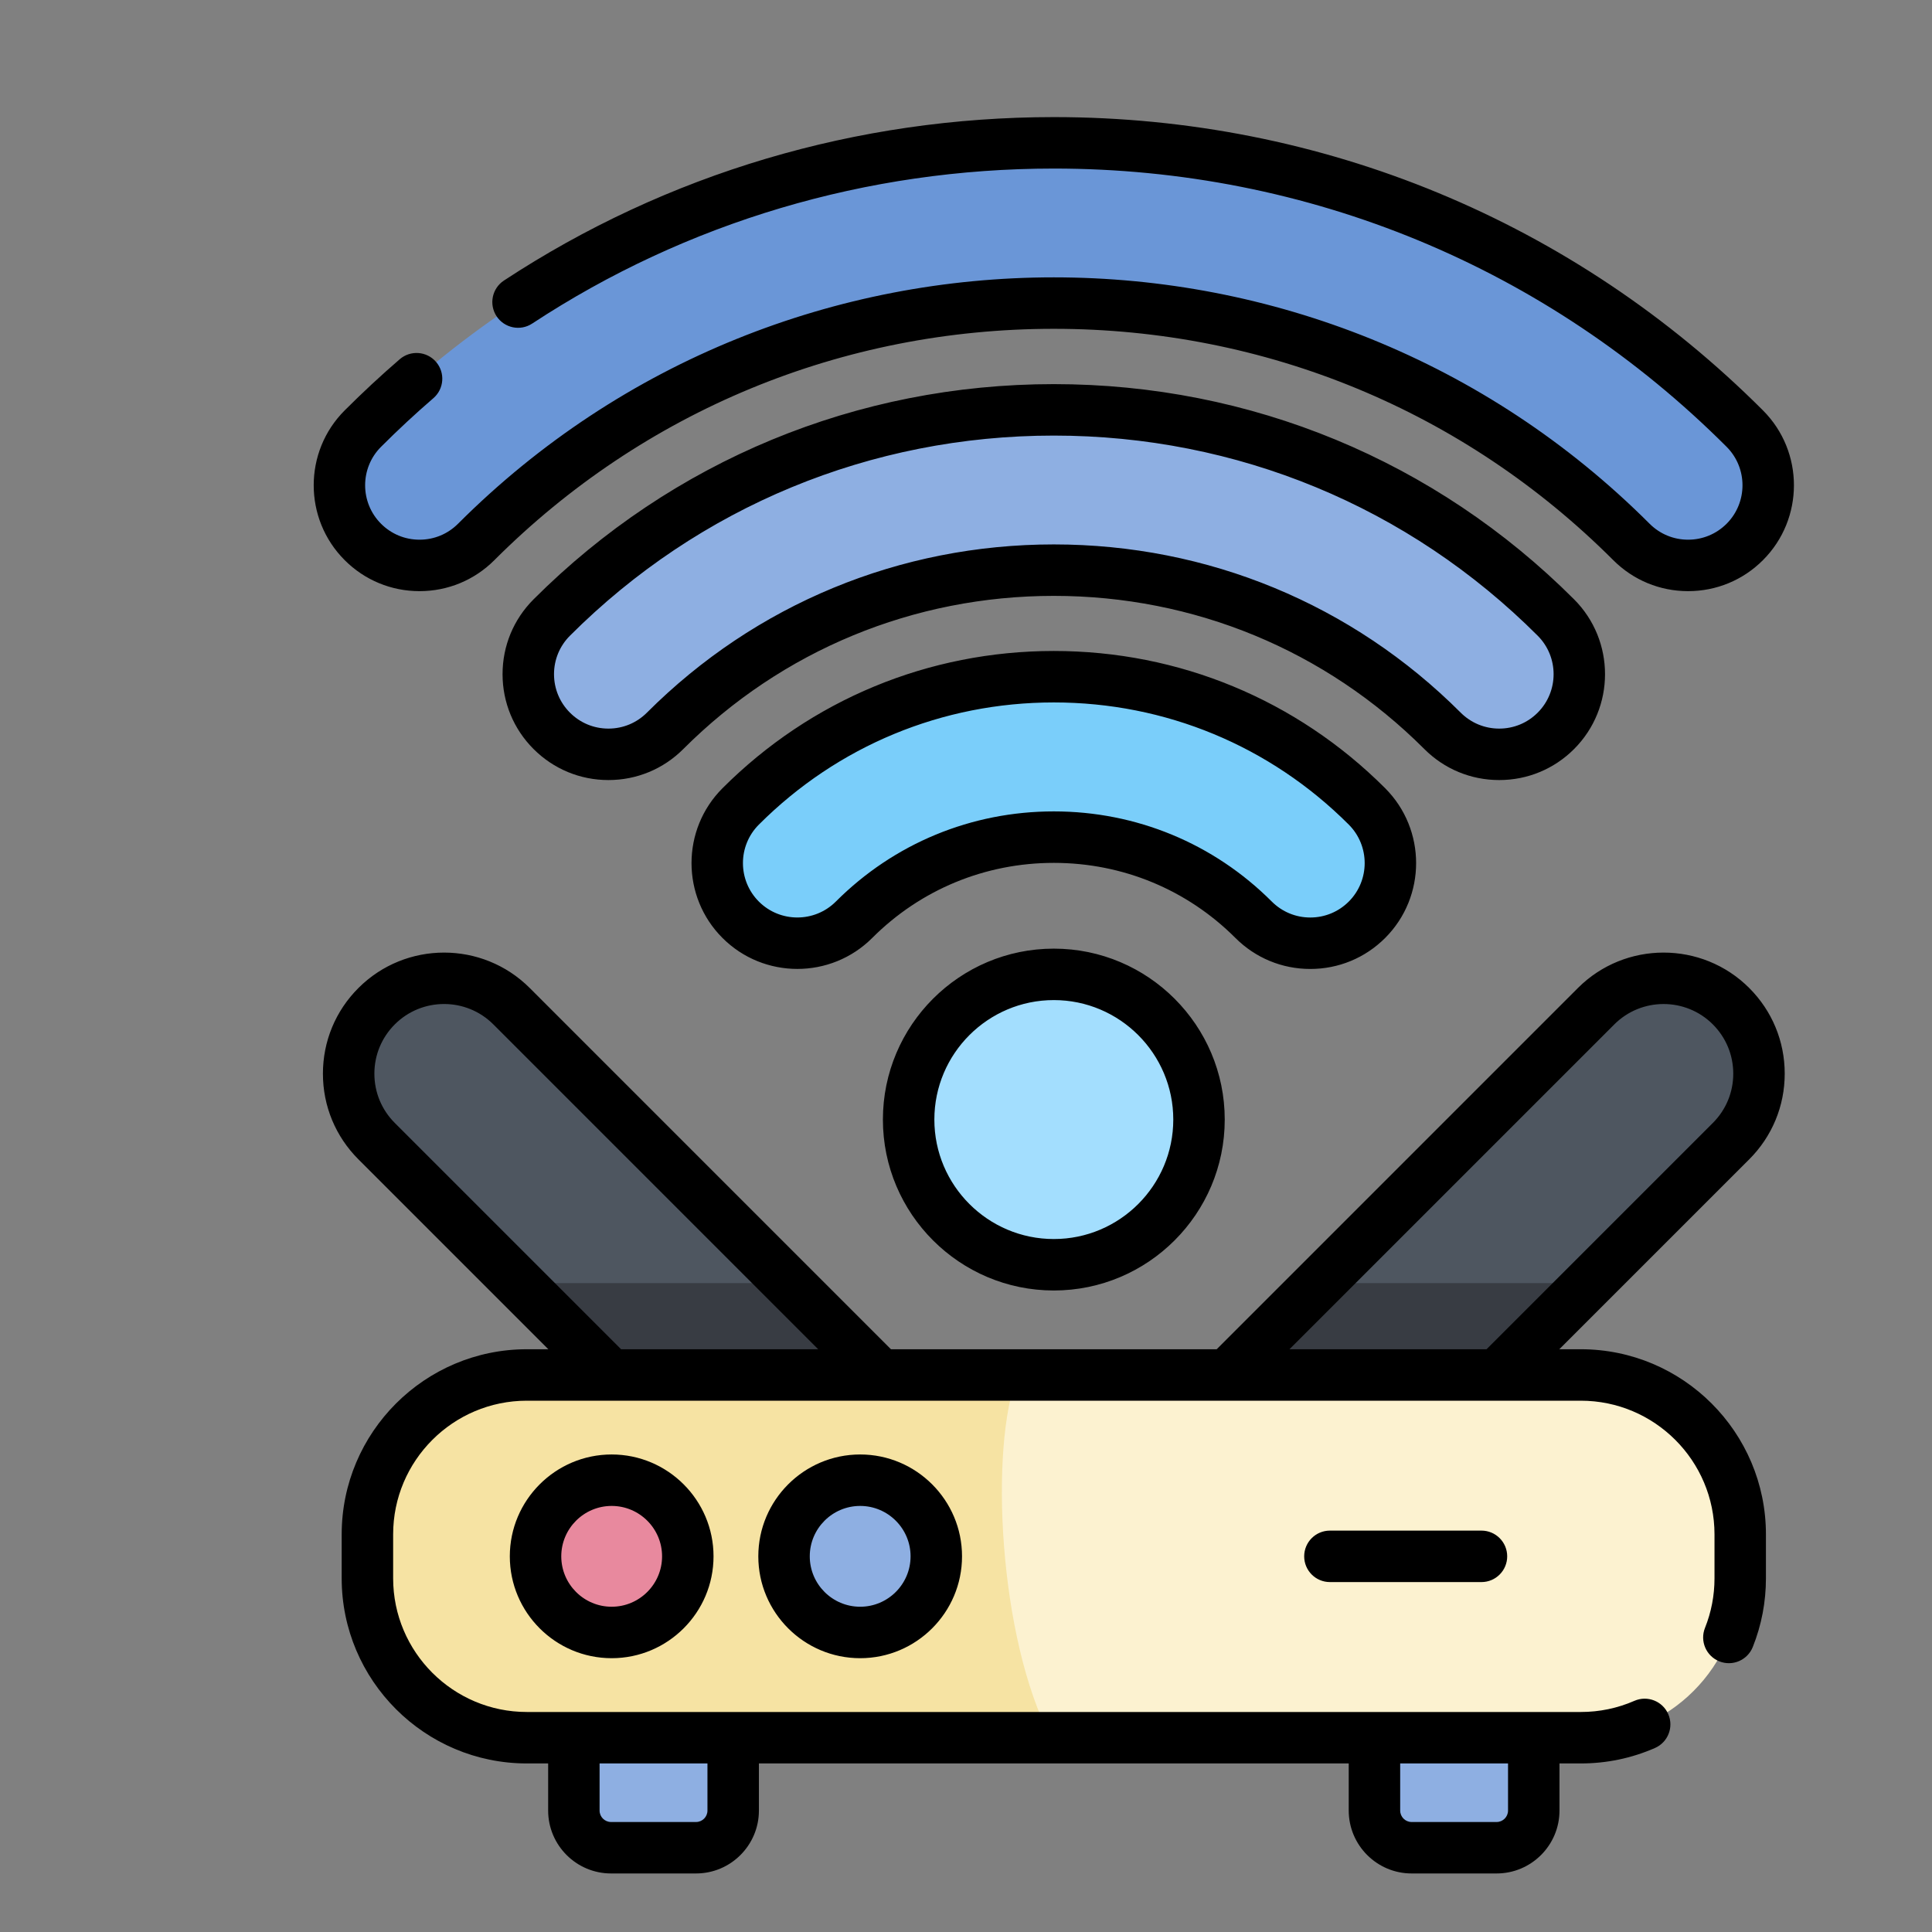 <?xml version="1.0" encoding="UTF-8"?>
<svg xmlns="http://www.w3.org/2000/svg" width="90" height="90" viewBox="0 0 90 90" fill="none">
  <rect x="0" y="0" width="90" height="90" fill="#808080" stroke="none"/>
  <g clip-path="url(#clip0_188_32)">
    <g clip-path="url(#clip1_188_32)">
      <path d="M40.202 73.976C39.064 73.976 37.926 73.542 37.059 72.674L17.543 53.159C15.807 51.423 15.807 48.609 17.543 46.873C19.279 45.137 22.093 45.137 23.829 46.873L43.344 66.388C45.08 68.124 45.08 70.938 43.344 72.674C42.477 73.542 41.339 73.976 40.202 73.976Z" fill="#4E5660"></path>
      <path d="M37.059 72.674C37.927 73.542 39.064 73.976 40.202 73.976C41.339 73.976 42.476 73.542 43.344 72.674C45.08 70.938 45.08 68.124 43.344 66.388L36.73 59.773H24.158L37.059 72.674Z" fill="#383C43"></path>
      <path d="M57.98 73.976C59.118 73.976 60.255 73.542 61.123 72.674L80.639 53.159C82.374 51.423 82.374 48.609 80.639 46.873C78.903 45.137 76.089 45.137 74.353 46.873L54.837 66.388C53.102 68.124 53.102 70.938 54.837 72.674C55.706 73.542 56.843 73.976 57.98 73.976Z" fill="#4E5660"></path>
      <path d="M61.452 59.773L54.837 66.388C53.102 68.124 53.102 70.938 54.837 72.674C55.705 73.542 56.843 73.976 57.98 73.976C59.118 73.976 60.255 73.542 61.123 72.674L74.024 59.773H61.452Z" fill="#383C43"></path>
      <path d="M49.091 58.917C52.827 58.917 55.855 55.889 55.855 52.154C55.855 48.418 52.827 45.39 49.091 45.39C45.355 45.39 42.327 48.418 42.327 52.154C42.327 55.889 45.355 58.917 49.091 58.917Z" fill="#A3DEFE"></path>
      <path d="M78.639 26.339C77.683 26.339 76.728 25.975 75.999 25.246C61.162 10.409 37.02 10.409 22.184 25.246C20.726 26.704 18.361 26.704 16.904 25.246C15.446 23.788 15.446 21.424 16.904 19.966C25.488 11.381 36.92 6.653 49.091 6.653C61.263 6.653 72.694 11.381 81.279 19.966C82.737 21.424 82.737 23.788 81.279 25.246C80.55 25.975 79.594 26.339 78.639 26.339Z" fill="#6A96D7"></path>
      <path d="M69.839 35.14C68.883 35.14 67.928 34.775 67.199 34.046C62.371 29.218 55.94 26.559 49.091 26.559C42.242 26.559 35.812 29.218 30.984 34.046C29.526 35.504 27.161 35.504 25.704 34.046C24.246 32.588 24.245 30.224 25.703 28.766C31.942 22.528 40.248 19.092 49.091 19.092C57.935 19.092 66.241 22.528 72.479 28.766C73.937 30.224 73.937 32.588 72.479 34.046C71.75 34.775 70.794 35.14 69.839 35.14Z" fill="#8EAFE2"></path>
      <path d="M61.038 43.94C60.083 43.94 59.127 43.575 58.398 42.846C53.267 37.714 44.915 37.714 39.783 42.846C38.325 44.304 35.961 44.304 34.503 42.846C33.045 41.388 33.045 39.024 34.503 37.566C38.4 33.669 43.581 31.524 49.091 31.524C54.601 31.524 59.782 33.669 63.678 37.566C65.136 39.024 65.136 41.388 63.678 42.846C62.95 43.575 61.994 43.94 61.038 43.94Z" fill="#7ACEFA"></path>
      <path d="M32.423 86.074H28.465C27.508 86.074 26.733 85.299 26.733 84.343V80.949H34.155V84.343C34.155 85.299 33.38 86.074 32.423 86.074Z" fill="#8EAFE2"></path>
      <path d="M65.759 86.074H69.717C70.674 86.074 71.449 85.299 71.449 84.343V80.949H64.027V84.343C64.027 85.299 64.802 86.074 65.759 86.074Z" fill="#8EAFE2"></path>
      <path d="M73.641 80.949H24.541C20.44 80.949 17.116 77.625 17.116 73.524V71.477C17.116 67.376 20.44 64.051 24.541 64.051H73.641C77.742 64.051 81.066 67.376 81.066 71.477V73.524C81.066 77.625 77.742 80.949 73.641 80.949Z" fill="#FCF2D0"></path>
      <path d="M47.401 64.051H24.541C20.44 64.051 17.116 67.376 17.116 71.476V73.524C17.116 77.625 20.44 80.949 24.541 80.949H48.95C46.532 76.336 46.077 67.419 47.401 64.051Z" fill="#F6E3A3"></path>
      <path d="M28.494 76.047C30.453 76.047 32.04 74.459 32.04 72.5C32.04 70.541 30.453 68.954 28.494 68.954C26.535 68.954 24.948 70.541 24.948 72.5C24.948 74.459 26.535 76.047 28.494 76.047Z" fill="#E8899E"></path>
      <path d="M40.07 76.047C42.028 76.047 43.616 74.459 43.616 72.5C43.616 70.541 42.028 68.954 40.07 68.954C38.111 68.954 36.523 70.541 36.523 72.5C36.523 74.459 38.111 76.047 40.07 76.047Z" fill="#8EAFE2"></path>
      <path d="M41.129 52.154C41.129 56.544 44.701 60.116 49.091 60.116C53.481 60.116 57.053 56.544 57.053 52.154C57.053 47.763 53.481 44.191 49.091 44.191C44.7 44.191 41.129 47.763 41.129 52.154ZM54.656 52.154C54.656 55.222 52.16 57.719 49.091 57.719C46.022 57.719 43.526 55.222 43.526 52.154C43.526 49.085 46.022 46.588 49.091 46.588C52.16 46.588 54.656 49.085 54.656 52.154ZM61.038 45.138C62.356 45.138 63.594 44.625 64.526 43.694C66.449 41.771 66.449 38.642 64.526 36.718C60.403 32.596 54.921 30.325 49.091 30.325C43.26 30.325 37.779 32.596 33.656 36.719C31.733 38.642 31.733 41.771 33.656 43.694C35.579 45.617 38.708 45.617 40.631 43.694C42.886 41.438 45.891 40.196 49.091 40.196C52.291 40.196 55.295 41.438 57.551 43.694C58.483 44.625 59.721 45.138 61.038 45.138ZM38.936 41.999C37.947 42.987 36.339 42.987 35.351 41.999C34.362 41.01 34.362 39.402 35.351 38.413C39.021 34.743 43.901 32.722 49.091 32.722C54.281 32.722 59.161 34.743 62.831 38.413C63.819 39.402 63.819 41.01 62.831 41.999C62.352 42.477 61.715 42.741 61.038 42.741C60.361 42.741 59.725 42.477 59.246 41.999C56.538 39.29 52.931 37.798 49.091 37.798C45.251 37.798 41.644 39.29 38.936 41.999ZM19.543 27.538C20.861 27.538 22.099 27.025 23.031 26.093C29.98 19.144 39.235 15.317 49.091 15.317C58.947 15.317 68.202 19.144 75.151 26.093C76.082 27.025 77.321 27.538 78.638 27.538C79.956 27.538 81.195 27.025 82.126 26.093C84.049 24.17 84.049 21.041 82.126 19.118C73.315 10.307 61.582 5.455 49.091 5.455C39.911 5.455 31.053 8.088 23.474 13.07C22.921 13.434 22.768 14.177 23.131 14.73C23.495 15.283 24.238 15.437 24.791 15.073C31.978 10.349 40.381 7.852 49.091 7.852C60.942 7.852 72.072 12.455 80.431 20.813C81.419 21.802 81.419 23.41 80.431 24.399C79.952 24.877 79.316 25.141 78.638 25.141C77.961 25.141 77.325 24.877 76.846 24.399C61.541 9.094 36.64 9.094 21.336 24.399C20.857 24.878 20.221 25.141 19.543 25.141C18.866 25.141 18.23 24.878 17.751 24.399C16.762 23.41 16.762 21.802 17.751 20.814C18.533 20.031 19.353 19.269 20.188 18.549C20.689 18.117 20.745 17.36 20.313 16.859C19.88 16.357 19.123 16.302 18.622 16.734C17.743 17.492 16.88 18.295 16.056 19.119C14.133 21.041 14.133 24.171 16.056 26.093C16.987 27.025 18.226 27.538 19.543 27.538ZM23.749 72.5C23.749 75.117 25.877 77.245 28.494 77.245C31.11 77.245 33.239 75.117 33.239 72.5C33.239 69.884 31.11 67.755 28.494 67.755C25.877 67.755 23.749 69.884 23.749 72.5ZM30.842 72.5C30.842 73.795 29.788 74.848 28.494 74.848C27.199 74.848 26.146 73.795 26.146 72.5C26.146 71.206 27.199 70.152 28.494 70.152C29.788 70.152 30.842 71.206 30.842 72.5ZM35.325 72.5C35.325 75.117 37.453 77.245 40.07 77.245C42.686 77.245 44.815 75.117 44.815 72.5C44.815 69.884 42.686 67.755 40.07 67.755C37.453 67.755 35.325 69.884 35.325 72.5ZM42.418 72.5C42.418 73.795 41.364 74.848 40.07 74.848C38.775 74.848 37.722 73.795 37.722 72.5C37.722 71.206 38.775 70.152 40.07 70.152C41.364 70.152 42.418 71.206 42.418 72.5ZM69.839 36.338C71.156 36.338 72.395 35.825 73.326 34.894C75.249 32.971 75.249 29.842 73.326 27.919C66.862 21.454 58.255 17.894 49.091 17.894C39.928 17.894 31.321 21.454 24.856 27.919C23.924 28.85 23.411 30.089 23.411 31.406C23.412 32.724 23.925 33.962 24.856 34.894C25.788 35.825 27.026 36.338 28.343 36.338C29.661 36.338 30.899 35.825 31.831 34.893C36.432 30.292 42.562 27.758 49.091 27.758C55.62 27.758 61.75 30.292 66.351 34.893C67.282 35.825 68.521 36.338 69.839 36.338ZM30.136 33.198C29.657 33.677 29.021 33.941 28.343 33.941C27.666 33.941 27.03 33.678 26.551 33.199C26.072 32.72 25.809 32.083 25.808 31.406C25.808 30.729 26.072 30.092 26.551 29.613C32.563 23.602 40.568 20.291 49.091 20.291C57.615 20.291 65.62 23.602 71.631 29.613C72.62 30.602 72.62 32.21 71.631 33.199C71.152 33.678 70.516 33.941 69.839 33.941C69.162 33.941 68.525 33.677 68.046 33.199C62.992 28.144 56.26 25.361 49.091 25.361C41.922 25.361 35.19 28.144 30.136 33.198ZM61.952 71.302C61.29 71.302 60.754 71.838 60.754 72.5C60.754 73.162 61.29 73.699 61.952 73.699H69.013C69.675 73.699 70.211 73.162 70.211 72.5C70.211 71.838 69.675 71.302 69.013 71.302H61.952ZM83.139 50.016C83.139 48.508 82.552 47.091 81.486 46.025C79.286 43.825 75.706 43.825 73.505 46.025L56.678 62.853H41.504L24.677 46.025C22.476 43.825 18.896 43.825 16.696 46.026C15.63 47.091 15.043 48.508 15.043 50.016C15.043 51.523 15.63 52.94 16.696 54.006L25.543 62.853H24.541C19.786 62.853 15.917 66.722 15.917 71.477V73.524C15.917 78.279 19.786 82.148 24.541 82.148H25.535V84.343C25.535 85.958 26.849 87.273 28.465 87.273H32.423C34.039 87.273 35.353 85.958 35.353 84.343V82.148H62.829V84.343C62.829 85.958 64.143 87.273 65.759 87.273H69.717C71.333 87.273 72.647 85.958 72.647 84.343V82.148H73.641C74.841 82.148 76.003 81.906 77.095 81.428C77.702 81.162 77.978 80.456 77.713 79.849C77.448 79.243 76.741 78.966 76.135 79.232C75.347 79.576 74.508 79.751 73.641 79.751H24.541C21.108 79.751 18.314 76.958 18.314 73.524V71.476C18.314 68.043 21.108 65.25 24.541 65.25H73.641C77.074 65.25 79.868 68.043 79.868 71.476V73.524C79.868 74.323 79.719 75.1 79.425 75.834C79.179 76.449 79.478 77.146 80.093 77.392C80.707 77.638 81.404 77.339 81.651 76.725C82.058 75.706 82.264 74.629 82.264 73.524V71.476C82.264 66.721 78.396 62.853 73.641 62.853H72.639L81.486 54.006C82.552 52.94 83.139 51.523 83.139 50.016ZM65.226 82.148H70.25V84.343C70.25 84.637 70.011 84.876 69.717 84.876H65.759C65.465 84.876 65.226 84.637 65.226 84.343V82.148ZM27.931 82.148H32.956V84.343C32.956 84.637 32.717 84.876 32.423 84.876H28.465C28.171 84.876 27.931 84.637 27.931 84.343V82.148ZM28.933 62.853L18.391 52.311C17.778 51.698 17.44 50.883 17.44 50.016C17.44 49.149 17.778 48.334 18.391 47.72C19.657 46.454 21.716 46.454 22.982 47.72L38.114 62.853H28.933ZM79.791 52.311L69.249 62.853H60.068L75.2 47.721C76.466 46.455 78.525 46.455 79.791 47.72C80.404 48.334 80.742 49.149 80.742 50.016C80.742 50.883 80.404 51.698 79.791 52.311Z" fill="black"></path>
    </g>
  </g>
  <defs>
    <clipPath id="clip0_188_32">
      <rect width="90" height="90" fill="white"></rect>
    </clipPath>
    <clipPath id="clip1_188_32">
      <rect width="81.818" height="81.818" fill="white" transform="translate(8.182 5.455)"></rect>
    </clipPath>
  </defs>
</svg>
